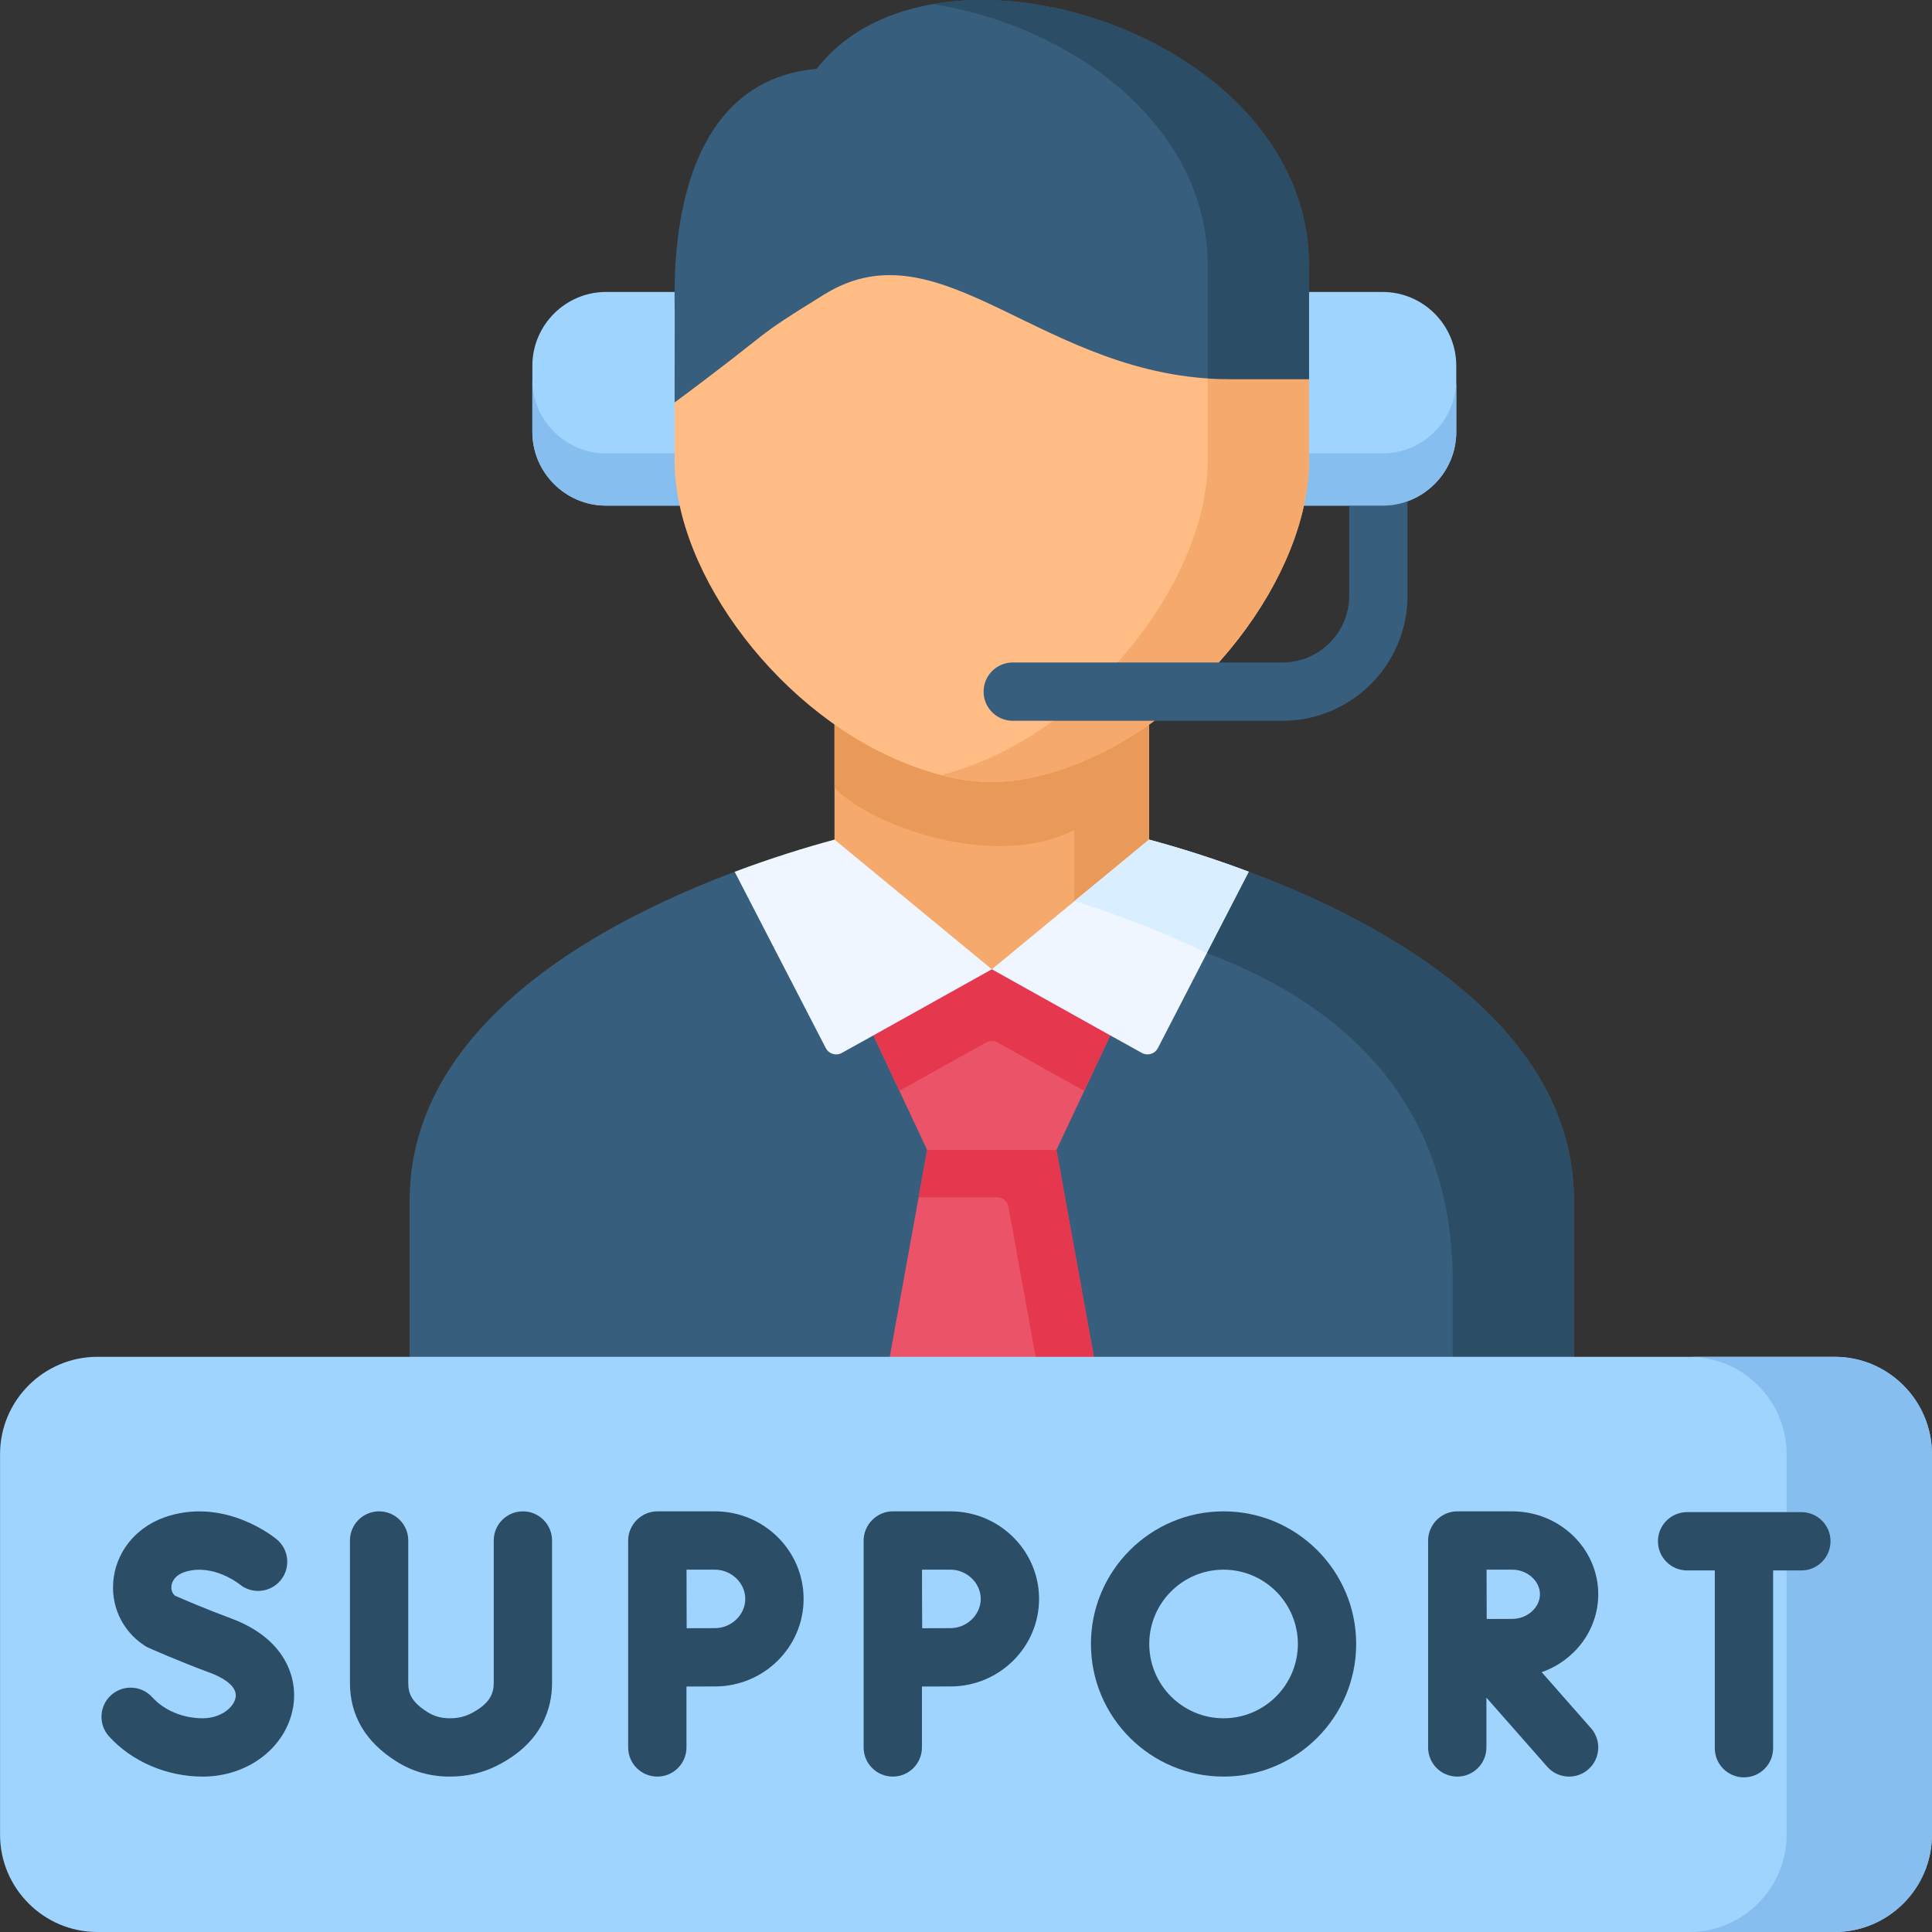 <svg xmlns="http://www.w3.org/2000/svg" id="Capa_1" height="512" viewBox="0 0 512 512" width="512"><rect x="0" y="0" width="512" height="512" fill="#333333" stroke="none"/><g><g><path clip-rule="evenodd" d="m160.588 77.373c-10.716 0-19.506 8.789-19.506 19.535v17.579c0 10.746 8.789 19.506 19.506 19.506h19.535c24.061-27.303 12.614-48.912-1.372-56.621h-18.163z" fill="#9fd4fe" fill-rule="evenodd"></path></g><g><path clip-rule="evenodd" d="m345.542 133.993h12.013l7.515 2.677s5.065-1.975 7.935-3.827c7.521-2.717 12.921-9.943 12.921-18.357v-17.578c0-10.746-8.76-19.535-19.506-19.535h-19.535c-15.096 6.891-17.52 44.765-1.343 56.62z" fill="#9fd4fe" fill-rule="evenodd"></path></g><g><path clip-rule="evenodd" d="m141.083 114.487c0 10.746 8.789 19.506 19.506 19.506h19.535c4.234-4.789 7.358-9.432 9.578-13.841h-10.922-18.192c-10.716 0-19.506-8.789-19.506-19.506v13.841z" fill="#85beef" fill-rule="evenodd"></path></g><g><path clip-rule="evenodd" d="m346.886 120.152h-10.396c1.781 5.753 4.789 10.717 9.052 13.841h19.739 1.139c10.746 0 19.506-8.789 19.506-19.506v-13.841c0 10.717-8.76 19.506-19.506 19.506h-1.139z" fill="#85beef" fill-rule="evenodd"></path></g><g><path clip-rule="evenodd" d="m284.222 194.615c-7.738 2.891-14.571 4.322-21.375 4.322-6.833 0-13.666-1.431-21.404-4.322-7.066-2.628-13.899-6.278-20.294-10.688v49.496l36.15 29.814h11.067l16.41-13.52 8.76-7.213 10.979-9.081v-49.496c-6.365 4.409-13.197 8.06-20.293 10.688z" fill="#f5a96c" fill-rule="evenodd"></path></g><g><path clip-rule="evenodd" d="m262.847 198.936c-6.833 0-13.666-1.431-21.404-4.322-7.066-2.628-13.899-6.278-20.294-10.688v24.762c8.585 9.607 41.99 22.339 63.54 11.242v29.23l19.827-26.661v-27.653-10.921c-6.366 4.409-13.198 8.059-20.294 10.688-7.738 2.893-14.571 4.323-21.375 4.323z" fill="#ea9a58" fill-rule="evenodd"></path></g><g><path clip-rule="evenodd" d="m244.539 380.8 18.309-76.039-68.153-73.732c-12.352 4.643-25.492 10.571-37.697 17.9-20.469 12.323-38.311 28.675-45.289 49.7-2.044 6.103-3.154 12.615-3.154 19.535v53.146c-.438 7.563 1.372 9.49 8.789 9.49h93.411z" fill="#375e7d" fill-rule="evenodd"></path></g><g><path clip-rule="evenodd" d="m417.112 318.164c0-44.94-47.042-72.448-86.141-87.136l-68.124 73.732 20.207 76.039h125.269c7.446 0 9.227-1.927 8.789-9.49z" fill="#375e7d" fill-rule="evenodd"></path></g><g><path clip-rule="evenodd" d="m293.712 380.8-13.753-76.039-17.112-9.257-17.14 9.257-13.753 76.039h30.893z" fill="#eb5468" fill-rule="evenodd"></path></g><g><path clip-rule="evenodd" d="m262.847 295.504-17.141 9.257-2.248 12.527h20.75c1.494 0 2.775 1.069 3.041 2.54l11.045 60.972h15.418l-13.753-76.039z" fill="#e5384f" fill-rule="evenodd"></path></g><g><path clip-rule="evenodd" d="m294.238 274.392-9.461-12.726-21.93-4.795-21.27 3.507-10.12 14.014 14.25 30.369h17.14 17.112z" fill="#eb5468" fill-rule="evenodd"></path></g><g><path clip-rule="evenodd" d="m262.847 256.871h-21.27l-10.12 17.521 6.891 14.688 11.446-6.395 11.545-6.431c.937-.522 2.078-.521 3.014.003l13.153 7.362 9.811 5.461 6.92-14.688-7.59-13.498z" fill="#e5384f" fill-rule="evenodd"></path></g><g><path clip-rule="evenodd" d="m262.847 256.871-41.698-34.37c-7.796 2.102-16.907 4.935-26.455 8.527l24.147 46.726c.8 1.548 2.721 2.129 4.245 1.283l8.371-4.646z" fill="#eff6ff" fill-rule="evenodd"></path></g><g><path clip-rule="evenodd" d="m330.971 231.028c-9.548-3.592-18.63-6.424-26.455-8.527l-41.669 34.37 31.39 17.521 8.369 4.645c1.524.846 3.446.264 4.246-1.285z" fill="#eff6ff" fill-rule="evenodd"></path></g><g><path clip-rule="evenodd" d="m330.971 231.028c-9.548-3.592-18.63-6.424-26.455-8.527l-10.979 9.052-8.76 7.213c8.264 2.628 17.257 5.899 26.368 9.841 2.92 1.256 5.811 2.599 8.702 3.971z" fill="#d9eeff" fill-rule="evenodd"></path></g><g><path clip-rule="evenodd" d="m417.112 318.164c0-44.94-47.042-72.448-86.141-87.136l-11.125 21.55c39.099 14.688 65.146 42.195 65.146 87.136v41.086h23.331c7.446 0 9.227-1.927 8.789-9.49z" fill="#2b4d66" fill-rule="evenodd"></path></g><g><path clip-rule="evenodd" d="m346.886 122.138v-21.638c-11.651-26.573-134.146-90.465-168.105 6.161v15.477c0 30.165 28.353 68.009 63.014 80.857 7.592 2.832 14.308 4.234 21.053 4.234 6.716 0 13.432-1.402 21.053-4.234 34.631-12.848 62.985-50.693 62.985-80.857z" fill="#ffbc85" fill-rule="evenodd"></path></g><g><path clip-rule="evenodd" d="m346.886 70.335c0-61.702-99.339-92.479-130.437-52.095-40.617 3.592-37.639 57.643-37.639 64.768l-.03 17.492v6.161c28.704-21.317 19.185-15.973 39.683-28.646 31.303-19.331 57.904 22.485 107.544 22.485h20.878v-30.165z" fill="#375e7d" fill-rule="evenodd"></path></g><g><path clip-rule="evenodd" d="m303.874 192.483c16.118-11.155 29.375-27.215 36.734-43.685 4.03-8.994 6.278-18.134 6.278-26.66v-21.638c-8.468-7.242-17.695-10.512-26.835-.204v21.842c0 24.12-18.104 53.146-43.099 70.404-6.249 4.322-12.936 7.884-19.885 10.454-2.657.993-5.168 1.781-7.65 2.424 4.643 1.226 9.023 1.81 13.432 1.81 6.716 0 13.432-1.402 21.053-4.234 6.948-2.57 13.694-6.191 19.972-10.513z" fill="#f5a96c" fill-rule="evenodd"></path></g><g><path clip-rule="evenodd" d="m320.051 100.296c1.956.146 3.942.204 5.957.204h20.878v-30.165c0-47.306-58.371-76.419-99.631-69.235 35.858 5.49 72.796 31.625 72.796 69.235z" fill="#2b4d66" fill-rule="evenodd"></path></g><g><path clip-rule="evenodd" d="m25.771 359.571h460.458c14.162 0 25.755 11.593 25.755 25.755v100.919c0 14.162-11.592 25.755-25.755 25.755h-460.458c-14.162 0-25.755-11.593-25.755-25.755v-100.919c.001-14.162 11.593-25.755 25.755-25.755z" fill="#9fd4fe" fill-rule="evenodd"></path></g><g><path clip-rule="evenodd" d="m511.983 486.245v-100.919c0-14.162-11.592-25.755-25.755-25.755h-38.515c14.162 0 25.755 11.593 25.755 25.755v19.127 81.792c0 14.162-11.592 25.755-25.755 25.755h38.515c14.163 0 25.755-11.593 25.755-25.755z" fill="#85beef" fill-rule="evenodd"></path></g><g><path d="m53.715 470.815c-9.511 0-18.793-3.986-24.828-10.663-2.862-3.166-2.616-8.051.55-10.912 3.165-2.861 8.051-2.615 10.912.55 3.155 3.489 8.151 5.572 13.365 5.572 4.783 0 8.255-2.863 8.727-5.516.629-3.52-4.923-5.857-6.639-6.49-8.532-3.151-16.112-6.538-16.43-6.681-.368-.165-.722-.358-1.059-.577-6.078-3.96-9.206-10.904-8.162-18.125 1.108-7.664 6.705-13.891 14.607-16.252 15.393-4.649 28.08 5.8 28.613 6.246 3.268 2.744 3.692 7.618.948 10.885-2.731 3.253-7.571 3.689-10.839.987-.204-.162-7.022-5.517-14.275-3.319-3.049.91-3.644 2.864-3.76 3.662-.095.654-.078 1.819.945 2.699 2.028.889 8.175 3.543 14.762 5.977 14.341 5.285 17.929 15.709 16.503 23.701-1.886 10.579-11.955 18.256-23.94 18.256z" fill="#2b4d66"></path></g><g><path d="m119.182 470.815c-5.237 0-10.045-1.387-14.289-4.124-8.049-5.106-12.155-12.086-12.155-20.714v-37.728c0-4.268 3.459-7.726 7.726-7.726 4.268 0 7.726 3.459 7.726 7.726v37.728c0 2.783.841 5.04 5.027 7.696 1.779 1.147 3.714 1.689 5.964 1.689 2.094 0 3.913-.406 5.564-1.241 5.375-2.712 6.099-5.653 6.099-8.173v-37.699c0-4.268 3.459-7.726 7.726-7.726s7.726 3.459 7.726 7.726v37.699c0 6.663-2.53 15.883-14.583 21.965-3.802 1.924-8.021 2.902-12.531 2.902z" fill="#2b4d66"></path></g><g fill="#2b4d66"><path d="m477.381 400.727h-30.281c-4.268 0-7.726 3.459-7.726 7.726 0 4.268 3.459 7.726 7.726 7.726h7.341v47.113c0 4.268 3.459 7.726 7.726 7.726s7.726-3.459 7.726-7.726v-47.112h7.487c4.268 0 7.726-3.459 7.726-7.726.002-4.268-3.457-7.727-7.725-7.727z"></path><path d="m423.553 422.499c0-12.118-10.225-21.977-22.794-21.977h-14.57c-4.209 0-7.726 3.52-7.726 7.726v54.84c0 4.268 3.459 7.726 7.726 7.726 4.268 0 7.726-3.459 7.726-7.726v-13.193l16.113 18.299c1.527 1.735 3.659 2.621 5.802 2.621 1.814 0 3.635-.635 5.103-1.928 3.203-2.82 3.513-7.702.693-10.904l-13.062-14.835c8.736-3.079 14.989-11.173 14.989-20.649zm-22.793-6.524c3.979 0 7.341 2.988 7.341 6.524s-3.362 6.524-7.341 6.524c-1.6 0-4.203.009-6.766.02-.011-2.488-.03-10.45-.041-13.068z"></path><path d="m251.868 400.522h-15.272c-4.21 0-7.726 3.52-7.726 7.726v54.84c0 4.268 3.459 7.726 7.726 7.726 4.268 0 7.726-3.459 7.726-7.726v-16.138c2.824-.012 5.772-.022 7.545-.022 12.955 0 23.494-10.408 23.494-23.203s-10.538-23.203-23.493-23.203zm0 30.954c-1.761 0-4.675.01-7.483.022-.018-2.909-.033-5.954-.033-7.773 0-1.544-.006-4.693-.012-7.75h7.528c4.359 0 8.041 3.549 8.041 7.75s-3.682 7.751-8.041 7.751z"></path><path d="m189.468 400.522h-15.272c-4.21 0-7.726 3.52-7.726 7.726v54.84c0 4.268 3.459 7.726 7.726 7.726 4.268 0 7.726-3.459 7.726-7.726v-16.138c2.827-.012 5.775-.022 7.545-.022 12.955 0 23.494-10.408 23.494-23.203s-10.538-23.203-23.493-23.203zm0 30.954c-1.761 0-4.68.01-7.494.022-.012-2.91-.022-5.954-.022-7.773 0-1.544-.006-4.693-.012-7.75h7.528c4.359 0 8.041 3.549 8.041 7.75s-3.682 7.751-8.041 7.751z"></path></g><g><path d="m324.256 470.815c-19.379 0-35.146-15.767-35.146-35.146 0-19.38 15.767-35.147 35.146-35.147s35.145 15.767 35.145 35.147c-.001 19.379-15.766 35.146-35.145 35.146zm0-54.84c-10.859 0-19.693 8.835-19.693 19.694s8.834 19.693 19.693 19.693c10.858 0 19.692-8.834 19.692-19.693s-8.834-19.694-19.692-19.694z" fill="#2b4d66"></path></g><g><path d="m373.008 132.852v25.003c0 18.275-14.866 33.161-33.131 33.161h-71.484c-4.265 0-7.726-3.461-7.726-7.726 0-4.275 3.461-7.726 7.726-7.726h71.484c9.745 0 17.678-7.953 17.678-17.709v-23.859h8.87c2.308 0 4.523-.402 6.583-1.144z" fill="#375e7d"></path></g></g></svg>